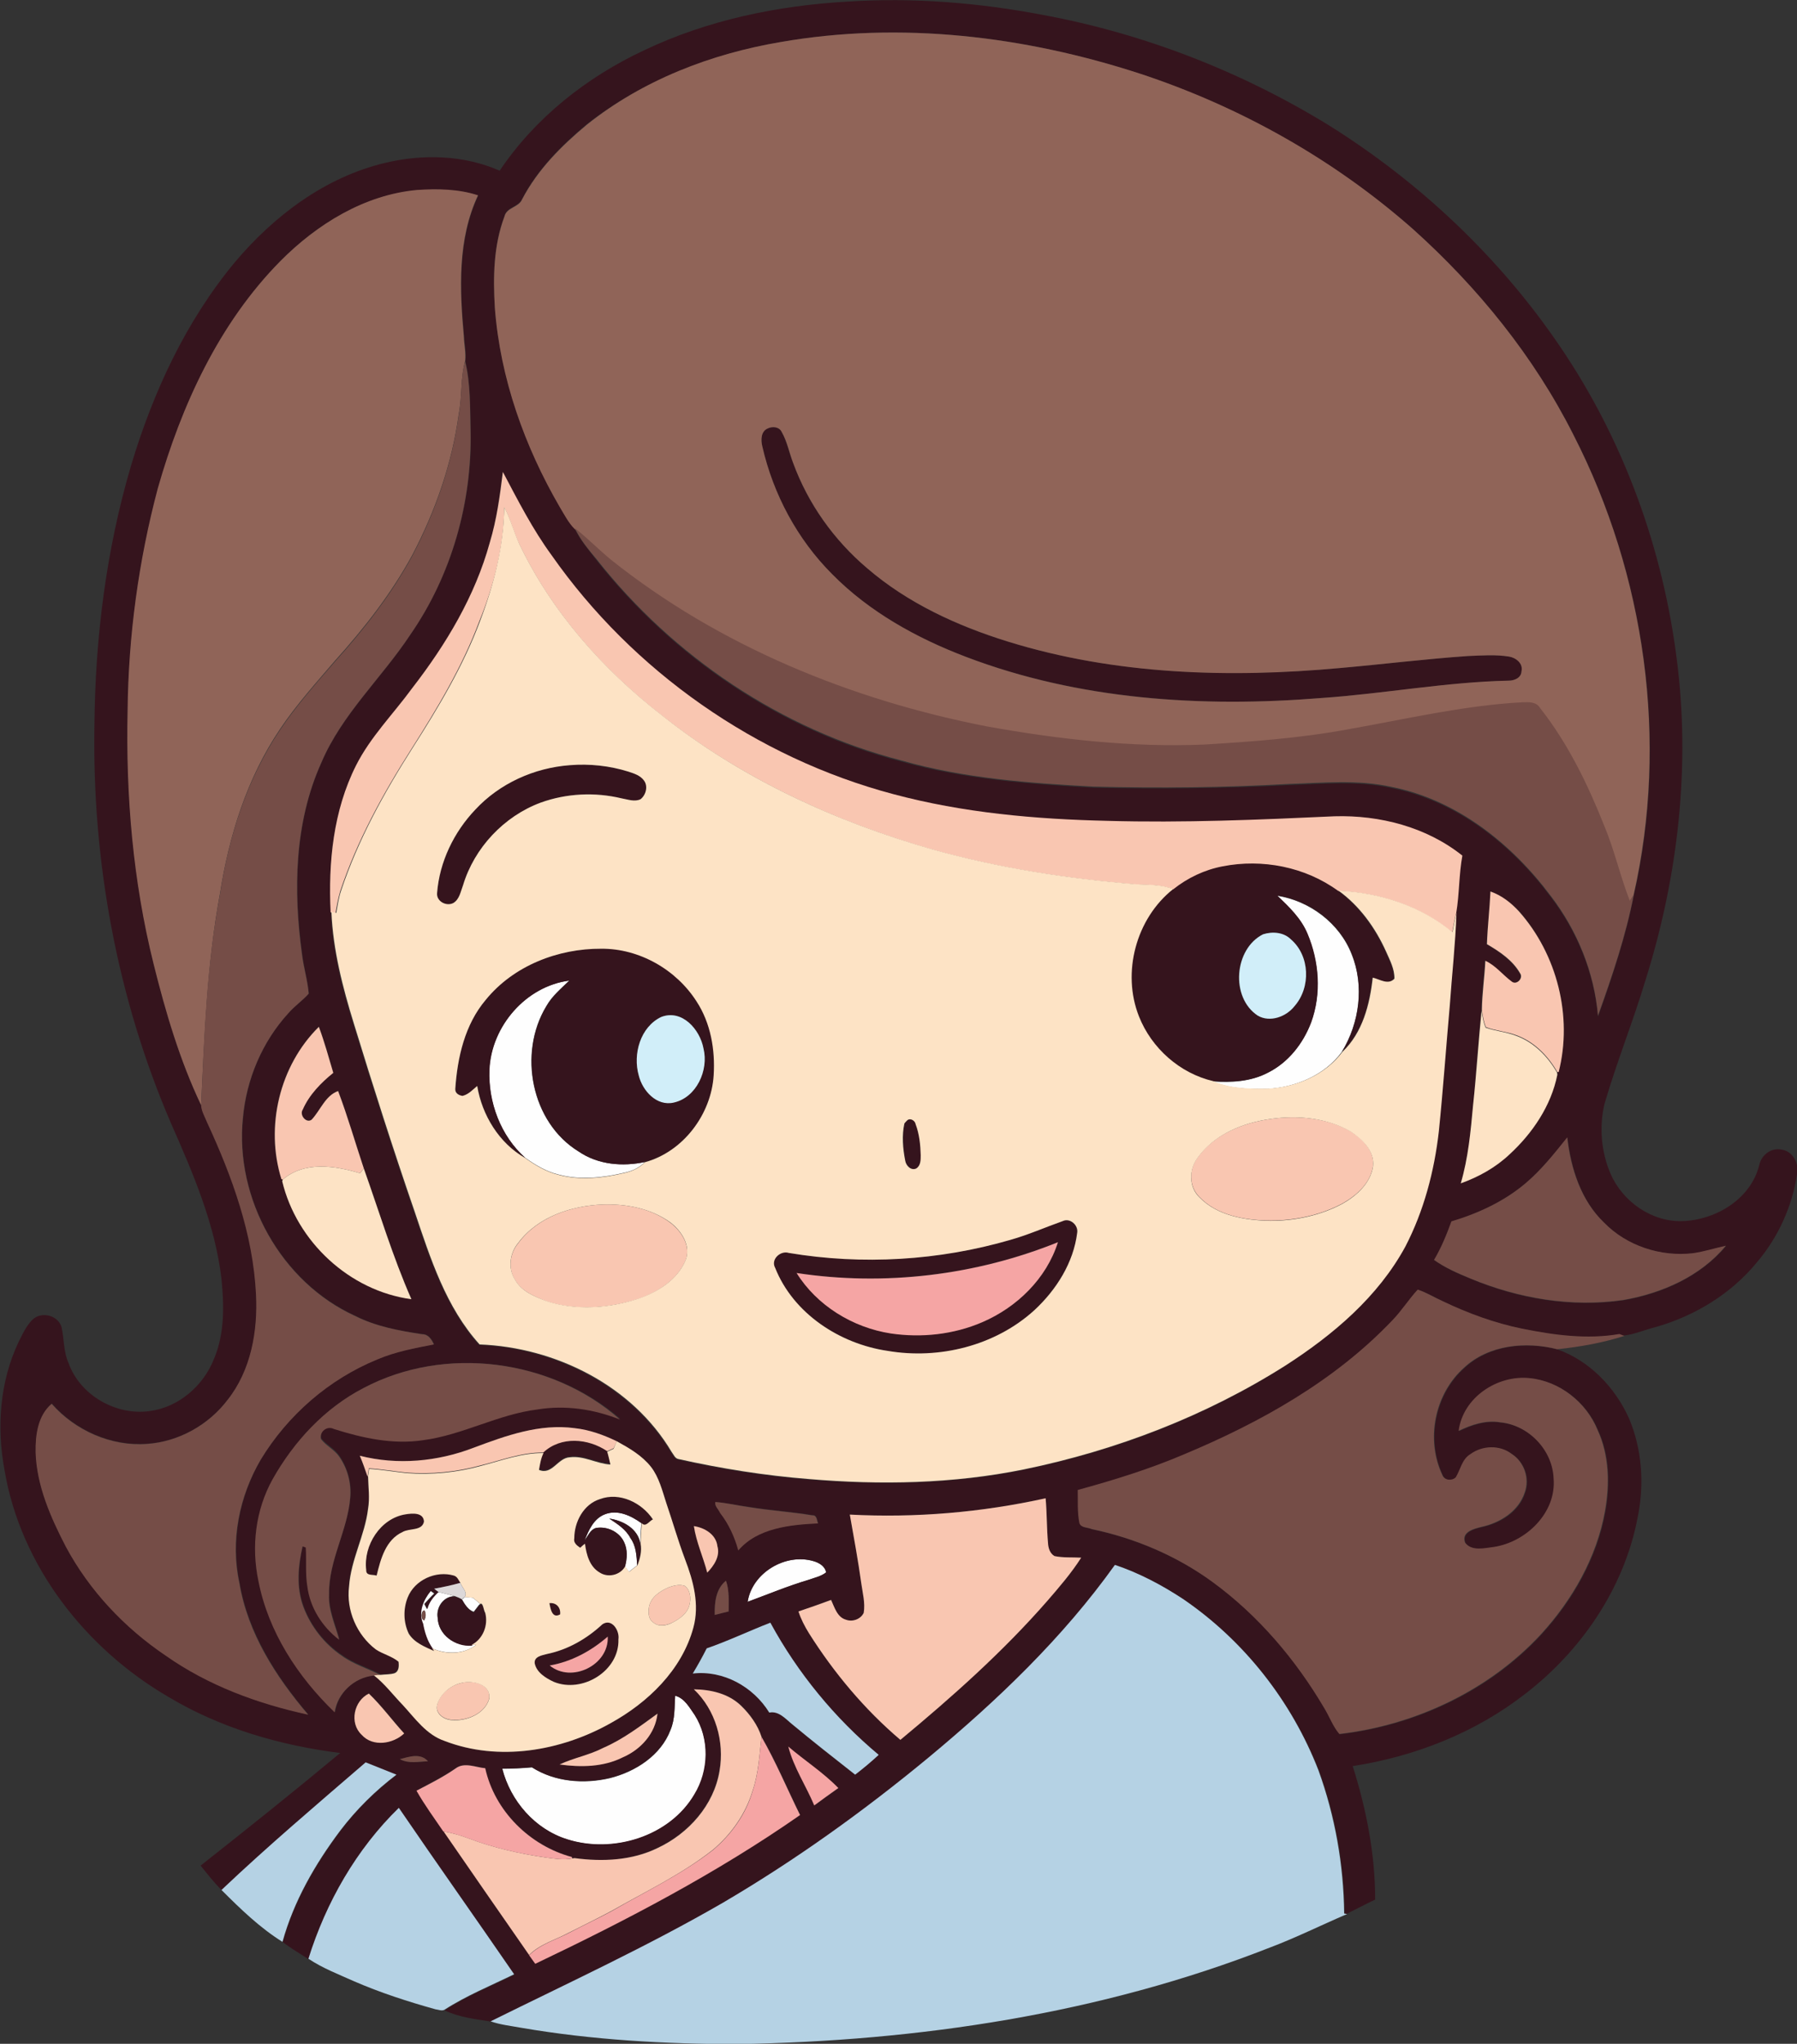<?xml version="1.0" encoding="iso-8859-1"?>
<!-- Generator: Adobe Illustrator 19.2.0, SVG Export Plug-In . SVG Version: 6.00 Build 0)  -->
<svg version="1.1" id="Layer_1" xmlns="http://www.w3.org/2000/svg" xmlns:xlink="http://www.w3.org/1999/xlink" x="0px" y="0px"
	 viewBox="0 0 671.8 763.9" enable-background="new 0 0 671.8 763.9" xml:space="preserve">
<rect x="0" y="0" width="671.8" height="763.9" fill="#333333" stroke="none"/>
<path fill="#FEFEFE" d="M477.4,334.8c12.2,1.9,23.4,10.3,27.9,21.9c4.8,11.8,2.9,25.7-3.7,36.5c-6.4,8.7-17.2,13.2-27.8,13.8
	c-6.9,0.1-14,0-20.5-2.8c7,0.5,14.3,0.1,20.6-3.2c7.6-3.8,13.2-10.9,16.2-18.8c3.9-10.7,3-22.8-1.4-33.2
	C486.4,343.3,481.8,339,477.4,334.8z"/>
<path fill="#FEFEFE" d="M182.9,399.8c0.7-16.2,13.6-31.2,29.9-33.3c-3.1,3-6.5,5.8-8.6,9.6c-10.6,17.5-5.7,43.4,12.1,54.3
	c7.2,4.9,16.5,5.7,24.8,3.9c-2,2.1-4.7,3.4-7.6,4c-8.1,1.9-16.6,2.9-24.7,0.7c-4.6-1.1-8.7-3.6-12.5-6.3
	C187.2,424.6,182.4,412,182.9,399.8z"/>
<path fill="#FEFEFE" d="M226.1,566c4.8-1.9,9.8,0.5,13.7,3.3c-0.3,2.5-0.4,5.1-0.4,7.7c-0.9-5.6-6.4-8.7-11.6-9.4c3,2,6.2,4,7.9,7.3
	c2.1,3,2.3,6.7,2.5,10.2c-1.1,0.8-2.1,1.6-3.1,2.4c-0.4-0.5-1.1-1.5-1.5-2c0.8-3,1-6.3-0.4-9.2c-1.8-3.8-6.3-5.9-10.4-5.2
	c-2.2,0.6-3,3-4.3,4.6C220.1,571.9,222,567.6,226.1,566z"/>
<path fill="#FEFEFE" d="M279.5,598.7c1.7-10.9,14.2-18.3,24.6-15.2c2.1,0.6,4.3,1.9,4.7,4.2c-1.9,1.5-4.4,2-6.6,2.8
	C294.5,592.8,287.1,595.9,279.5,598.7z"/>
<g>
	<path fill="#FEFEFE" d="M160.9,594.6c0.5,0.3,0.9,0.6,1.4,1c-1.3,1.2-2.5,2.6-3.7,3.9c0.3,0.6,0.7,1.3,1,1.9
		c0.6-2.6,2.3-4.6,4.2-6.4c2.1,0.5,4.2,1,6.2,1.6c-4.2-0.1-7.1,4.2-6.4,8.1c0.2,6.3,6.6,10.9,12.7,10.1l1.7,0
		c-4.6,3.6-11.3,3.6-16.4,1.3c-2-2.7-3-6-3.6-9.3C156.1,602.6,158.1,598,160.9,594.6z M158.6,605.6c0.7-1.2,0.7-2.5,0.1-3.7
		C157.3,601.9,157.2,605.4,158.6,605.6z"/>
</g>
<path fill="#FEFEFE" d="M172.7,597.8c0.3-0.2,0.8-0.6,1-0.9c1.1,0,2.2,0.2,3.2,0.3c0.8,0.8,1.8,1.5,2.6,2.3l-0.4,0.3
	c-0.7,0.9-1.4,1.8-2,2.6C175,601.7,173.8,599.7,172.7,597.8z"/>
<path fill="#FEFEFE" d="M252.4,633.8c3.6,0.9,5.4,4.5,7.4,7.3c5.6,8.8,5.4,20.7-0.1,29.6c-9.3,15.9-30.6,22.3-47.7,16.8
	c-12-3.8-21.1-14.3-24.2-26.4c3.7,0,7.4-0.2,11.1-0.5c8.6,5.5,19.5,6.3,29.2,4c9.5-2.4,19-8.5,22.6-18
	C252.4,642.5,252.1,638.1,252.4,633.8z"/>
<g>
	<g>
		<path fill="#35141D" d="M240.8,18.8c23.7-11.3,49.8-16.7,76-18.2c24.5-1.6,49.1,0.4,73.2,5c37.8,7,74.2,21.2,106.9,41.3
			c34,21.3,63.8,49.4,86.3,82.6c23.7,34.8,38.5,75.5,43.7,117.3c5.1,39.9,0.4,80.8-11.6,119.1c-4.7,15.7-10.9,31-15.5,46.8
			c-2,8.6-1.2,17.9,2.3,26c4.5,10.4,15.4,18.1,26.9,17.7c12.5-0.4,25.6-8.3,28.7-21c0.8-3.7,4.5-6.6,8.4-5.7
			c4.2,0.6,6.6,5.3,5.7,9.2c-1.8,12-7,23.5-14.9,32.8c-9.6,11.8-23.2,20.1-37.9,24.3c-4.1,1-8,2.8-12.2,3.2c-0.3-0.1-1-0.4-1.3-0.5
			c-12.1,2.1-24.5,0.4-36.4-2c-10.2-2.1-20.1-5.7-29.5-10.2c-3.2-1.5-6.1-3.4-9.5-4.4c-3.4,3.6-6,7.9-9.5,11.5
			c-21.5,22.6-49.3,38.1-77.8,50.1c-12.8,5.5-26.2,9.6-39.7,13.3c0.1,4.1-0.2,8.2,0.6,12.3c0.5,1.9,3.1,1.6,4.6,2.3
			c16.2,3.4,31.8,10,45.2,19.8c17.1,12.5,31.1,29,41.8,47.2c1.9,3.2,3.1,6.8,5.6,9.6c28.3-3.3,55.8-16.1,75.3-37.2
			c11.8-12.9,20.9-28.7,24-46.1c1.8-10.1,1.6-21-2.8-30.4c-4.2-10.3-14.2-18.2-25.3-19.3c-12.1-1.3-25,7.2-26.6,19.7
			c4.8-2.3,10.1-4.1,15.5-3.2c10.6,1,19.6,10.4,20,21c1.1,12.8-10.3,23.8-22.4,25.6c-3.5,0.4-8.3,1.7-10.7-1.6
			c-1.5-4,3.2-5.2,6.1-5.9c7-1.5,14-5.8,16.2-12.9c1.9-5.2-0.2-11.4-4.9-14.4c-4.5-3.4-11-3.2-15.4,0.1c-3.1,1.9-3.7,5.8-5.5,8.7
			c-1.5,1.4-4.2,1.1-5-0.9c-6.3-13.3-2.9-30.3,8.1-40.1c9.2-8.6,23.1-10,34.9-6.9c11.9,4.3,21.3,14.1,26.5,25.5
			c5.1,11.9,5.9,25.3,3.2,37.9c-5.1,26-21,49.2-41.9,65.3c-18.6,14.5-41.2,23.4-64.5,27c5.1,16.1,8.4,32.9,8.4,49.9
			c-3.6,1.7-7.2,3.6-10.8,5.4l-0.6-0.1c-0.2-18.2-3.4-36.4-9.6-53.5c-10.1-25.8-27.9-48.5-50.7-64.1c-7.9-5.2-16.4-9.6-25.4-12.7
			c-19.5,27.4-44,50.7-69.8,72.1c-24.2,20-49.7,38.3-76.7,54.2c-28.1,16.3-57.7,29.9-86.8,44.3c-5.9-0.9-12.1-1.6-17.5-4.2
			c8.2-5.3,17.3-9,26.1-13.3c-14.3-20.8-28.9-41.3-43.1-62.2c-15.9,15.5-27.2,35.3-33.8,56.4c-3.3-2.1-6.6-4.1-9.7-6.4
			c4.2-15.2,12.2-29,21.6-41.6c6-7.9,13.1-14.9,21-20.9c-3.8-1.5-7.7-3.1-11.5-4.6c-18.1,15.7-36.4,31.2-53.9,47.7
			c-2.9-2.9-5.4-6.1-7.9-9.2c17.5-13.8,35-27.8,52.2-42.1c-22.5-2.8-44.8-9.3-64.3-21c-30.9-18-55.2-49-61.2-84.7
			c-3-16-1.8-33,5.2-47.8c1.5-3,2.9-6.2,5.4-8.6c3.3-3,9.4-1.5,10.7,2.9c1,4.4,0.7,9.1,2.6,13.4c4.3,12.1,17.8,19.8,30.4,18
			c10.8-1.4,20.1-9.5,24-19.5c4-9.4,3.8-19.9,2.8-29.9c-2.4-20.4-10.6-39.4-18.8-58c-20.2-46.8-29.6-98.1-28.7-149
			c0.3-32.7,4.4-65.5,13.7-97c8.2-27.4,20.5-54,38.9-76.1c14.6-17.3,33.7-31.7,56-37c14.1-3.4,29.5-3,42.9,2.9
			C200.1,44,219.4,28.8,240.8,18.8z M291.9,15.7c-26.1,4.5-51.6,14.3-72.5,30.7c-9.5,7.9-18.4,16.8-24.2,27.9
			c-1.3,3.1-5.8,3-6.6,6.4c-4.1,10.9-4.3,22.7-3.6,34.2c2,26.3,11.1,51.8,24.3,74.5c1.7,2.8,3.2,5.8,5.5,8.1c2.1,4.4,5.3,8.1,8.3,12
			c28.6,36.3,69,63.5,113.8,75.1c23.4,6.6,47.7,8.4,71.9,9.8c24.4,0.5,48.8,0.3,73.1-1c12.8-0.4,25.7-1.7,38.3,1.1
			c24.3,4.8,44.9,21.1,59.5,40.7c9.9,12.9,16.3,28.5,17.7,44.8c5.3-14.8,10.4-29.9,13.4-45.3c13.1-57.6,4.4-119.5-22.5-172.1
			c-14.8-29.3-35.7-55.1-60-76.9c-29.6-26.1-64.7-45.7-102.1-58.1C383,13.4,336.7,7.9,291.9,15.7z M104.8,97.6
			c-23,23.3-36.9,53.9-45.7,85.1c-7.3,27.1-11,55-11.3,83.1c-0.7,31.8,2.1,63.7,9.7,94.6c4.5,18,9.8,36.1,17.8,52.9
			c0.2,2.2,1.4,4.1,2.2,6.1c9.4,20.3,17.3,41.8,18.3,64.3c0.7,13.8-1.9,28.4-10.6,39.4c-7.2,9.4-18.4,15.8-30.2,16.5
			c-13.4,1-26.8-5-35.6-15c-5.2,4.4-6,11.7-6,18.1C13.7,555.3,19,567,24.7,578c8.7,16.4,21.9,30.3,37.3,40.7
			c15.9,11.1,34.4,18,53.3,22.1c-12-14.1-22.5-30.5-25.7-49.1c-3.4-15.7-0.1-32.5,8-46.3c10.1-16.6,25.5-30.1,43.6-37.4
			c6.7-2.9,13.9-4.2,21.1-5.6c-0.9-1.9-2.1-3.8-4.4-3.8c-8.6-1.2-17.2-2.8-25-6.8c-27.7-12.6-45.2-43.9-42-74.1
			c1.3-14.4,7.2-28.4,17-39.1c2.3-2.6,5.3-4.6,7.6-7.3c-0.5-4.9-1.9-9.7-2.5-14.6c-3.3-24-2.9-49.3,7.2-71.7
			c7.7-18.1,22.6-31.6,33.3-47.9c15.4-22.3,23.1-49.5,22.5-76.4c-0.3-8.6,0-17.3-2-25.7c0.4-3.1-0.3-6.2-0.5-9.2
			c-1.6-17.6-2.4-36.3,5.3-52.7c-7.3-2.4-15.2-2.5-22.8-2C136.2,72.9,118.4,83.8,104.8,97.6z M183.1,202.8
			c-5.5,20-16.3,38.1-28.9,54.4c-7,9.6-15.6,18.2-21,28.9c-8.6,16.9-10.5,36.2-9.5,54.9c0.6,14.3,4.2,28.2,8.4,41.8
			c7.2,23.5,14.7,46.9,22.7,70.2c5.9,17.5,11.8,35.8,24.3,49.7c28.3,1.1,57,15.4,71.8,40.2c0.7,0.9,1.2,2.3,2.4,2.6
			c16.1,3.6,32.4,6.2,48.8,7.5c26.8,2.2,54.1,1.8,80.5-3.6c34.6-7.1,68.1-19.9,97.9-38.9c17.7-11.5,34.5-25.6,44.7-44.4
			c6.9-13.4,10.8-28.1,12.5-43c1.6-15.7,2.7-31.4,4.1-47.1c0.9-11.5,2.2-23,2.5-34.6c1.2-7.1,1-14.4,2.3-21.5
			c-13.4-10.7-30.9-15.2-47.8-14.7c-28.3,1.4-56.6,2.5-84.9,1.7c-26.9-0.6-54-3-80.1-10c-51.3-13.6-97.3-45.9-127.7-89.3
			c-7.1-9.7-12.5-20.5-18.2-31.1C186.8,185.3,185.7,194.2,183.1,202.8z M557.2,333.2c-0.3,6.6-1.1,13.1-1.5,19.7
			c4.7,2.8,9.6,6.1,12.4,10.9c1.3,1.9-1.2,4.5-3.1,3.1c-3.4-2.5-6-6-9.9-7.8c-0.3,6.1-1.2,12.2-1.3,18.3c-1.2,11.8-1.9,23.5-3,35.3
			c-1,9.8-1.8,19.7-4.6,29.2c6.7-2.4,13-5.9,18.2-10.8c8.6-7.9,15.6-18.2,17.9-29.8l-0.1-0.8l0.5,0c5.3-20.8-0.6-43.9-14.8-60
			C564.9,337.5,561.4,334.7,557.2,333.2z M105.2,440.7l0.5,0.1l-0.2,0.6c5.4,22.5,25.2,40.9,48.3,44.1c-7-15.9-12-32.5-17.8-48.9
			c-3.2-9.6-6-19.4-9.6-28.9c-4.8,1.7-6.6,7.3-9.9,10.7c-2,1.6-4.7-1.8-3.3-3.8c2.4-5.5,6.8-9.9,11.4-13.7
			c-1.7-5.8-3.3-11.6-5.4-17.2C104.4,398.3,99,421.1,105.2,440.7z M570.4,442.2c-8,6.8-17.7,11.3-27.7,14.4
			c-1.9,4.9-3.9,9.8-6.5,14.4c4.2,3,9,5.1,13.7,7c17.9,7.5,37.7,10.8,57,8c14.5-2.5,28.9-8.9,38.4-20.3c-4.1,0.9-8.1,2.2-12.3,2.8
			c-12,1.3-24.7-2.7-33.2-11.4c-8.7-8.3-12.4-20.3-13.8-31.9C581.1,431.1,576.3,437.2,570.4,442.2z M135.9,518.8
			c-14.4,7.5-25.9,19.9-33.8,34c-6.3,11.5-8,25.2-5.3,38c3.7,19,14.7,35.8,28.5,49.1c1-7.2,7.3-13,14.5-13.7
			c4.1,3.2,7.2,7.4,10.8,11.1c4.7,5,8.8,11.1,15.6,13.4c20.2,7.8,43.5,3.8,62-6.6c14-7.7,26.7-19.9,31-35.7
			c2.4-8.7-0.1-17.5-3.1-25.6c-2.6-6.9-4.7-14-7-21c-1.5-4.6-2.7-9.5-5.7-13.5c-3.3-4.3-8.1-7-12.8-9.6c-4.9-2.4-10.2-4.3-15.7-4.9
			c-13.1-1.8-25.8,2.8-37.8,7.3c-13.5,5.2-28.5,6.6-42.6,3c1,2.6,2,5.2,2.9,7.8l0.1-0.4c0.1,4.1,0.8,8.2,0,12.3
			c-1.2,10-6.5,19-7.1,29c-1.1,8.9,2.9,18.1,10,23.5c2.7,1.8,6,2.5,8.5,4.6c0.2,1.5,0.2,3.5-1.5,4.3c-1.7,0.5-3.4,0.4-5.1,0.6
			c-4.7-2.5-10-4-14.4-7.2c-6.6-4.4-11.7-10.9-14.4-18.3c-2.7-7.3-1.9-15.2-0.3-22.6c0.3,0.1,0.9,0.3,1.2,0.4
			c0.3,4.9-0.2,9.8,0.6,14.6c1,7.9,5.6,15.2,11.9,19.9c-1.5-5.6-4.1-11.1-3.8-17c-0.2-12.5,6.9-23.6,7.9-36
			c0.5-5.5-1.1-11.1-4.2-15.6c-1.8-2.6-4.8-4-6.7-6.4c-0.7-2.8,2.3-5.1,4.8-3.8c10.7,3.4,22,5.9,33.3,4.2
			c14.8-1.9,28.1-9.7,42.9-11.5c10.4-1.6,21.1-0.1,30.8,3.8C206.1,507.9,166.2,502.7,135.9,518.8z M317.7,566.1
			c1.5,8.6,3.1,17.2,4.3,25.8c0.5,3.6,1.5,7.3,0.9,10.9c-1.1,2.4-4.2,3.5-6.6,2.6c-3.4-0.9-4.3-4.6-5.6-7.4c-4,1.5-8.1,2.9-12.2,4.3
			c1,2.9,2.3,5.6,3.9,8.1c9.4,14.9,20.8,28.5,34.2,39.9c19.4-16.1,38.3-32.9,54.9-51.9c4.5-5.2,9-10.4,12.7-16.2
			c-3.3-0.2-6.7,0.1-10-0.6c-1.7-1-2.3-3-2.4-4.8c-0.5-5.6-0.4-11.3-0.9-16.8C366.9,565.3,342.2,567.3,317.7,566.1z M267.4,561.4
			c-0.3,1.5,1.2,2.7,1.9,4c3.2,4.2,5.5,9,6.8,14c7.2-8.5,19.4-9.6,29.8-10.1c-0.5-1.2-0.4-3.1-2.1-3c-7.9-1.3-15.9-1.8-23.8-3.1
			C275.7,562.7,271.6,561.7,267.4,561.4z M259.4,570.4c0.9,6,3.5,11.5,5,17.4c2.5-2.6,4.9-6.1,3.8-9.9
			C267.7,573.5,263.4,571,259.4,570.4z M279.5,598.7c7.6-2.8,15-5.9,22.8-8.2c2.2-0.8,4.7-1.3,6.6-2.8c-0.4-2.3-2.6-3.6-4.7-4.2
			C293.7,580.4,281.2,587.8,279.5,598.7z M271.4,590.8c-3.9,3.1-4.3,8.2-4.2,12.8c1.7-0.4,3.5-0.9,5.2-1.3
			C272.4,598.4,272.7,594.5,271.4,590.8z M264.2,616.1c-1.7,3.2-3.4,6.4-5.3,9.4c11.5-1.3,22.7,4.9,28.6,14.6
			c3.6-0.7,6.1,2.4,8.6,4.4c7.7,6.4,15.6,12.6,23.5,18.8c3-2.3,6-4.8,8.8-7.4c-16.4-13.8-30.2-30.6-40.5-49.4
			C280,609.6,272.3,613.3,264.2,616.1z M259.4,631.4c8.1,7.7,11.5,19.5,9.5,30.4c-2.1,12.8-11.6,23.4-23.1,28.8
			c-9.6,4.8-20.7,5.3-31.1,3.8l-0.8,0.1l-0.1-0.5c-15.7-4.2-28.9-17.2-32.4-33.2c-3.6-0.3-7.8-2.4-11.1,0.1
			c-4.6,3.1-9.6,5.6-14.5,8.3c3,5.3,6.6,10.2,10,15.2c10.6,15.5,21.3,30.9,32,46.2c0.8,1.1,1.6,2.1,2.3,3.2
			c34.2-16.3,67.9-33.9,99-55.6c-4.8-9.7-8.9-19.8-14.4-29.2c-1.5-4.4-4.3-8.4-7.6-11.6C272.4,633,265.8,631.5,259.4,631.4z
			 M135.2,648.4c4.1,4.7,11.8,3.3,15.9-0.6c-4.4-4.9-8.4-10.3-13.2-14.9C132.3,635.8,130.5,644,135.2,648.4z M252.4,633.8
			c-0.3,4.3,0,8.7-1.8,12.7c-3.6,9.6-13,15.6-22.6,18c-9.7,2.3-20.6,1.5-29.2-4c-3.7,0.4-7.4,0.5-11.1,0.5
			c3.1,12.1,12.2,22.6,24.2,26.4c17.1,5.5,38.4-0.9,47.7-16.8c5.4-8.9,5.7-20.7,0.1-29.6C257.8,638.3,255.9,634.7,252.4,633.8z
			 M225.5,653.3c-5.2,2.7-11,3.8-16.3,6.1c7.9,1.2,16.4,1,23.7-2.7c6.6-2.9,12.1-8.9,12.9-16.3C239.3,645.2,232.9,650.1,225.5,653.3
			z M294.7,652.8c2,7.8,6.7,14.6,9.8,22c2.9-2.2,6-4.3,9-6.5C307.7,662.5,300.8,658.1,294.7,652.8z M149.5,657.5
			c3.2,1.8,7,1,10.5,0.8C157.2,655.1,153,656.6,149.5,657.5z"/>
	</g>
	<path fill="#35141D" d="M287.1,160.1c1.7-0.8,4.2-0.5,5.1,1.3c2,3.6,2.8,7.8,4.3,11.6c5.5,15.3,15.3,28.9,27.7,39.4
		c15.2,13.1,33.6,21.6,52.6,27.4c40,12.4,82.6,13.6,124,9.9c16-1.4,32-3.4,48-4.5c5.1-0.2,10.2-0.6,15.3,0.2
		c2.6,0.3,5.4,2.6,4.7,5.5c-0.1,2.5-2.7,3.5-4.8,3.5c-23.5,0.6-46.7,4.9-70.1,6.5c-44.6,3.6-90.6,0.6-132.8-15.4
		c-18.4-7-36.1-16.8-50-30.9c-13-13-22-29.8-26.1-47.7C284.4,164.5,284.4,161.1,287.1,160.1z"/>
	<path fill="#35141D" d="M213,286c7.4-0.6,14.8,0.3,21.9,2.4c2.2,0.7,4.6,1.5,5.9,3.4c1.6,2.1,0.7,5.3-1.3,6.9
		c-2.3,1.2-4.8,0.1-7.1-0.3c-10-2.4-20.7-1.9-30.3,1.6c-13.7,5.1-24.8,16.8-29,30.9c-0.9,2.3-1.3,5.2-3.6,6.6
		c-2.6,1.4-6.4-0.6-6.1-3.7c0.9-11.6,6.3-22.7,14.3-31.2C186.8,292.8,199.7,287,213,286z"/>
	<g>
		<path fill="#35141D" d="M457,323.7c14.8-2.9,31,0.3,43.2,9.2c7.9,5.8,13.8,14,17.8,22.8c1.4,3.2,3.2,6.5,3.1,10.1
			c-2.3,2.5-5.5,0.3-8.1-0.4c-1,10-3.7,20.5-11.3,27.7c6.6-10.8,8.4-24.6,3.7-36.5c-4.5-11.6-15.7-20-27.9-21.9
			c4.4,4.2,8.9,8.5,11.3,14.2c4.4,10.4,5.3,22.5,1.4,33.2c-3,7.9-8.5,15-16.2,18.8c-6.3,3.3-13.6,3.7-20.6,3.2
			c-12.5-2.9-23.1-12.3-27.8-24.2c-6.5-16.5-1.1-36.7,12.8-47.6C443.9,328,450.2,325,457,323.7z M472.2,349.2
			c-10.9,5.4-12.4,23.6-2,30.4c4.6,2.7,10.8,0.4,13.8-3.6c6.1-7,5.7-18.8-1.4-24.9C479.9,348.4,475.7,348.1,472.2,349.2z"/>
	</g>
	<g>
		<path fill="#35141D" d="M181.6,373.7c10.4-12.8,27.1-19.2,43.3-19.2c14.2-0.2,28,7.7,35.6,19.7c5.3,8.1,7,18,6.4,27.6
			c-0.9,14.7-11.4,28.6-25.7,32.5c-8.4,1.8-17.6,1.1-24.8-3.9c-17.8-10.9-22.7-36.8-12.1-54.3c2.2-3.8,5.6-6.6,8.6-9.6
			c-16.3,2.1-29.2,17.1-29.9,33.3c-0.5,12.2,4.2,24.8,13.4,33c-9.7-5.5-16.2-16-17.9-26.9c-1.7,1.4-3.3,3.1-5.5,3.7
			c-1.4-0.1-2.8-1-2.7-2.6C171,395.2,173.8,382.9,181.6,373.7z M247.2,380.1c-7.7,3.8-10.6,13.9-8.4,21.8
			c1.4,5.7,6.7,11.6,13.1,10.1c8.5-1.9,13.1-12.2,11.1-20.2C261.7,384.8,255,377.1,247.2,380.1z"/>
	</g>
	<path fill="#35141D" d="M339.1,418.8c1.1-1.1,3.1-0.1,3.3,1.4c1.3,3.7,1.8,7.7,1.9,11.6c0,1.7,0,3.8-1.6,4.9c-2,1-3.9-1-4.2-2.9
		c-0.8-4.5-1.3-9.3-0.3-13.9C338.3,419.7,338.8,419.1,339.1,418.8z"/>
	<g>
		<path fill="#35141D" d="M397.3,456.4c2.6-1.3,5.9,1.6,5.4,4.4c-1.4,11.2-7.9,21.3-16,28.9c-14.6,13.3-35.6,18.6-54.9,15.2
			c-17.8-2.7-35.2-13.9-42-31c-1.8-3.2,1.9-6.6,5.1-5.6c27.5,4.6,56.1,2.9,82.9-4.9C384.5,461.5,390.8,458.7,397.3,456.4z
			 M297.8,475.8c7.7,12.2,21,20.4,35.3,22.5c11.5,1.7,23.5,0.5,34.2-4.2c13-5.5,24-16.3,28.3-29.9
			C364.7,476.7,330.6,480.7,297.8,475.8z"/>
	</g>
	<path fill="#35141D" d="M203.1,542.8c6.5-6.1,16.8-5.3,23.9-0.5c0.5,1.6,0.8,3.2,1.2,4.8c-5.2-0.3-10-3.4-15.2-2.7
		c-4.5,0.2-6.6,6.8-11.5,4.7C201.8,547,202.1,544.8,203.1,542.8z"/>
	<path fill="#35141D" d="M224.3,560.3c7.4-2.7,15.6,1.3,19.7,7.6c-1.3,0.5-2.7,3.1-4.2,1.4c-3.9-2.8-8.9-5.2-13.7-3.3
		c-4.2,1.6-6,5.9-7.5,9.7c1.3-1.6,2.1-4,4.3-4.6c4.1-0.7,8.6,1.4,10.4,5.2c1.4,2.8,1.2,6.2,0.4,9.2c-1.9,3.3-6.5,4.3-9.6,2.2
		c-3.8-2.2-5-6.7-5.4-10.7c-0.4,0.4-1.3,1.2-1.8,1.5c-1.3-0.9-2.6-1.9-2.2-3.6C214.6,568.7,218.1,562.2,224.3,560.3z"/>
	<path fill="#35141D" d="M136.9,586.8c-1.1-9.3,5.3-19.4,14.8-20.8c2.5-0.5,6.7-0.9,6.9,2.7c-0.8,3.6-5.5,2.4-8,3.9
		c-6.4,2.8-8.3,10.1-9.7,16.3C139.3,588.4,136.8,589.1,136.9,586.8z"/>
	<path fill="#35141D" d="M227.8,567.6c5.2,0.8,10.7,3.8,11.6,9.4c0.5,2.8-0.1,5.6-1.2,8.1c-0.2-3.5-0.3-7.3-2.5-10.2
		C234,571.6,230.8,569.6,227.8,567.6z"/>
	<path fill="#35141D" d="M152.4,597.1c2.6-6.6,10.7-10.2,17.4-8.2c1.3,0.4,1.7,1.7,2.4,2.7c-3.2,0.9-6.5,1.6-9.8,2.2
		c0.5,0.4,1,0.8,1.6,1.2c-1.9,1.8-3.6,3.8-4.2,6.4c-0.4-0.6-0.7-1.3-1-1.9c1.2-1.3,2.4-2.7,3.7-3.9c-0.5-0.3-0.9-0.7-1.4-1
		c-2.8,3.4-4.8,8-2.9,12.3c0.6,3.3,1.6,6.5,3.6,9.3l0.7,1c-3.5-1.6-7.4-3.1-9.5-6.5C150.8,606.5,150.7,601.4,152.4,597.1z"/>
	<path fill="#35141D" d="M163.7,604.8c-0.7-3.9,2.2-8.2,6.4-8.1c0.9,0.3,1.8,0.7,2.6,1.2c1.1,1.9,2.3,3.8,4.4,4.8
		c0.7-0.9,1.3-1.8,2-2.6l0.4-0.3c1.2-0.8,1.3,2.5,1.9,3.3c1.2,4.6-0.9,9.7-5.1,12C170.3,615.6,163.9,611.1,163.7,604.8z"/>
	<path fill="#35141D" d="M205.4,599.2c2.6-0.3,4.4,1.6,4,4.2C206.4,605.2,205.7,601.3,205.4,599.2z"/>
	<g>
		<path fill="#35141D" d="M225.2,607.1c3.6-2.4,6.4,2.5,6,5.6c0.4,11.9-13.6,20.3-24.2,15.9c-3-1.4-6.4-3.5-7.1-6.9
			c-0.3-2.6,2.8-3,4.6-3.5C212.4,616.6,219.4,612.5,225.2,607.1z M205.5,622.5c8.1,6.8,22.2-0.1,21.7-10.8
			C221,617.1,213.6,621.1,205.5,622.5z"/>
	</g>
</g>
<g>
	<g>
		<path fill="#906458" d="M291.9,15.7c44.8-7.8,91.2-2.2,134.2,11.8c37.4,12.3,72.5,32,102.1,58.1c24.3,21.8,45.3,47.7,60,76.9
			c26.9,52.5,35.6,114.4,22.5,172.1c-0.5,0.8-1,1.6-1.5,2.4c-3.6-9.2-5.7-18.8-9.5-27.9c-6.1-15.6-13.6-30.9-24-44.1
			c-1.5-2.4-4.5-2.3-6.9-2.2c-22,1.1-43.4,6.3-65,10.1c-17.8,3.3-35.9,4.6-53.9,5.7c-27.2,1.1-54.4-2-81.1-6.8
			c-50.6-9.9-99.9-29.9-140.5-62.3c-4.6-3.9-8.7-8.2-13.5-11.8c-2.3-2.3-3.8-5.3-5.5-8.1c-13.2-22.7-22.3-48.2-24.3-74.5
			c-0.7-11.5-0.5-23.3,3.6-34.2c0.8-3.4,5.3-3.3,6.6-6.4c5.8-11.1,14.7-20,24.2-27.9C240.3,29.9,265.8,20.1,291.9,15.7z
			 M287.1,160.1c-2.7,1.1-2.7,4.4-2.1,6.8c4.1,17.9,13.1,34.7,26.1,47.7c13.9,14.1,31.6,23.9,50,30.9c42.2,16.1,88.1,19,132.8,15.4
			c23.4-1.6,46.6-6,70.1-6.5c2.1,0,4.7-1,4.8-3.5c0.7-2.9-2.1-5.1-4.7-5.5c-5-0.8-10.2-0.4-15.3-0.2c-16,1.1-32,3.1-48,4.5
			c-41.4,3.8-84,2.5-124-9.9c-19-5.9-37.5-14.4-52.6-27.4c-12.4-10.5-22.1-24.1-27.7-39.4c-1.5-3.9-2.2-8-4.3-11.6
			C291.3,159.5,288.8,159.3,287.1,160.1z"/>
	</g>
	<path fill="#906458" d="M104.8,97.6c13.7-13.8,31.4-24.8,51.1-26.6c7.6-0.5,15.5-0.4,22.8,2c-7.7,16.4-6.9,35.1-5.3,52.7
		c0.1,3.1,0.8,6.1,0.5,9.2c-1.8,6.4-1.1,13.2-2.4,19.8c-2.5,18.6-8.8,36.5-17.5,53c-7.8,14.3-17.9,27.2-28.8,39.3
		c-7.1,8.3-14.4,16.4-20.5,25.5c-12.4,18.4-19.1,39.9-22.5,61.7c-4.8,26-5.8,52.6-7,78.9c-8-16.8-13.3-34.8-17.8-52.9
		c-7.7-30.9-10.4-62.8-9.7-94.6c0.3-28,4.1-56,11.3-83.1C67.8,151.6,81.8,120.9,104.8,97.6z"/>
</g>
<g>
	<path fill="#754D47" d="M173.9,135.1c2,8.4,1.8,17.1,2,25.7c0.6,27-7.1,54.2-22.5,76.4c-10.7,16.2-25.6,29.7-33.3,47.9
		c-10.1,22.4-10.5,47.8-7.2,71.7c0.6,4.9,2.1,9.7,2.5,14.6c-2.3,2.6-5.3,4.6-7.6,7.3c-9.8,10.7-15.7,24.7-17,39.1
		c-3.1,30.2,14.3,61.5,42,74.1c7.8,3.9,16.4,5.5,25,6.8c2.3,0,3.5,1.9,4.4,3.8c-7.1,1.4-14.3,2.7-21.1,5.6
		c-18.1,7.4-33.5,20.8-43.6,37.4c-8.1,13.8-11.5,30.5-8,46.3c3.1,18.6,13.6,34.9,25.7,49.1c-18.9-4.1-37.4-10.9-53.3-22.1
		c-15.4-10.4-28.5-24.3-37.3-40.7c-5.7-11-10.9-22.8-11.3-35.3c-0.1-6.4,0.8-13.7,6-18.1c8.8,10,22.3,16,35.6,15
		c11.9-0.8,23.1-7.1,30.2-16.5c8.7-11,11.3-25.6,10.6-39.4c-1.1-22.5-8.9-44-18.3-64.3c-0.8-2-2-4-2.2-6.1c1.1-26.4,2.1-52.9,7-78.9
		c3.3-21.8,10.1-43.3,22.5-61.7c6.1-9.1,13.4-17.3,20.5-25.5c10.9-12.1,21-25,28.8-39.3c8.7-16.5,15-34.5,17.5-53
		C172.8,148.3,172,141.5,173.9,135.1z"/>
	<path fill="#754D47" d="M214.9,197.4c4.7,3.7,8.9,8,13.5,11.8c40.5,32.3,89.8,52.4,140.5,62.3c26.7,4.8,53.9,7.9,81.1,6.8
		c18-1.1,36.1-2.4,53.9-5.7c21.6-3.8,43.1-8.9,65-10.1c2.5-0.1,5.5-0.3,6.9,2.2c10.4,13.2,17.8,28.5,24,44.1
		c3.8,9.1,5.9,18.7,9.5,27.9c0.5-0.8,1-1.6,1.5-2.4c-3,15.5-8.1,30.5-13.4,45.3c-1.4-16.3-7.8-31.9-17.7-44.8
		c-14.6-19.5-35.2-35.9-59.5-40.7c-12.6-2.8-25.6-1.5-38.3-1.1c-24.3,1.4-48.7,1.6-73.1,1c-24.1-1.3-48.5-3.1-71.9-9.8
		c-44.8-11.6-85.2-38.8-113.8-75.1C220.2,205.6,217,201.9,214.9,197.4z"/>
	<path fill="#754D47" d="M570.4,442.2c5.9-5,10.7-11.1,15.5-17.1c1.3,11.6,5.1,23.6,13.8,31.9c8.5,8.7,21.2,12.8,33.2,11.4
		c4.2-0.6,8.2-1.9,12.3-2.8c-9.5,11.5-24,17.8-38.4,20.3c-19.3,2.8-39.1-0.6-57-8c-4.8-2-9.5-4-13.7-7c2.7-4.5,4.7-9.4,6.5-14.4
		C552.7,453.5,562.4,449,570.4,442.2z"/>
	<path fill="#754D47" d="M520.5,493.5c3.5-3.6,6.1-7.8,9.5-11.5c3.3,1.1,6.3,3,9.5,4.4c9.4,4.5,19.3,8.1,29.5,10.2
		c12,2.4,24.3,4.1,36.4,2c0.3,0.1,1,0.4,1.3,0.5l0.6,0.2c-8.1,2.6-16.6,4.1-25.1,5c-11.8-3-25.7-1.7-34.9,6.9
		c-11,9.8-14.4,26.8-8.1,40.1c0.7,2,3.5,2.3,5,0.9c1.8-2.9,2.3-6.8,5.5-8.7c4.5-3.3,11-3.5,15.4-0.1c4.7,3,6.8,9.2,4.9,14.4
		c-2.3,7.1-9.3,11.4-16.2,12.9c-2.9,0.7-7.6,1.9-6.1,5.9c2.5,3.3,7.3,2,10.7,1.6c12.1-1.8,23.5-12.8,22.4-25.6
		c-0.4-10.7-9.4-20-20-21c-5.4-0.9-10.7,0.9-15.5,3.2c1.6-12.5,14.5-21,26.6-19.7c11.1,1.1,21.1,9,25.3,19.3
		c4.4,9.5,4.6,20.3,2.8,30.4c-3.1,17.3-12.2,33.2-24,46.1c-19.5,21-47,33.9-75.3,37.2c-2.4-2.8-3.7-6.5-5.6-9.6
		c-10.7-18.2-24.7-34.7-41.8-47.2c-13.4-9.8-29-16.4-45.2-19.8c-1.5-0.7-4.1-0.4-4.6-2.3c-0.8-4.1-0.5-8.2-0.6-12.3
		c13.5-3.7,26.8-7.8,39.7-13.3C471.3,531.6,499,516.1,520.5,493.5z"/>
	<path fill="#754D47" d="M135.9,518.8c30.4-16.1,70.3-10.9,95.9,11.8c-9.7-3.9-20.5-5.5-30.8-3.8c-14.8,1.8-28.1,9.6-42.9,11.5
		c-11.2,1.7-22.6-0.8-33.3-4.2c-2.5-1.3-5.5,1-4.8,3.8c1.9,2.5,4.9,3.9,6.7,6.4c3.2,4.5,4.7,10.1,4.2,15.6c-1,12.3-8.1,23.4-7.9,36
		c-0.3,6,2.3,11.4,3.8,17c-6.3-4.8-10.9-12-11.9-19.9c-0.8-4.8-0.3-9.8-0.6-14.6c-0.3-0.1-0.9-0.3-1.2-0.4
		c-1.7,7.4-2.4,15.3,0.3,22.6c2.8,7.4,7.9,13.9,14.4,18.3c4.4,3.2,9.7,4.7,14.4,7.2c-0.6,0.1-1.9,0.2-2.6,0.2
		c-7.2,0.7-13.5,6.6-14.5,13.7c-13.8-13.3-24.8-30.1-28.5-49.1c-2.7-12.8-1.1-26.5,5.3-38C109.9,538.7,121.4,526.3,135.9,518.8z"/>
	<path fill="#754D47" d="M267.4,561.4c4.2,0.3,8.3,1.3,12.5,1.9c7.9,1.3,15.9,1.8,23.8,3.1c1.7-0.1,1.6,1.8,2.1,3
		c-10.4,0.5-22.6,1.7-29.8,10.1c-1.4-5.1-3.6-9.9-6.8-14C268.6,564.1,267.1,562.9,267.4,561.4z"/>
	<path fill="#754D47" d="M271.4,590.8c1.3,3.7,1,7.7,1,11.5c-1.8,0.4-3.5,0.9-5.2,1.3C267.1,599,267.6,593.9,271.4,590.8z"/>
	<path fill="#754D47" d="M158.6,605.6c-1.3-0.1-1.2-3.7,0.1-3.7C159.3,603.1,159.2,604.3,158.6,605.6z"/>
	<path fill="#754D47" d="M149.5,657.5c3.5-0.9,7.7-2.4,10.5,0.8C156.5,658.4,152.7,659.3,149.5,657.5z"/>
</g>
<g>
	<path fill="#F9C6B1" d="M183.1,202.8c2.6-8.6,3.8-17.5,4.9-26.4c5.6,10.6,11.1,21.4,18.2,31.1c30.4,43.4,76.5,75.7,127.7,89.3
		c26.1,7,53.2,9.4,80.1,10c28.3,0.8,56.6-0.4,84.9-1.7c16.9-0.5,34.4,4,47.8,14.7c-1.3,7.1-1.1,14.4-2.3,21.5
		c-0.6,2.4-1.1,4.8-1.5,7.2c-11.9-9.9-27.2-14.8-42.6-15.5c-12.3-9-28.4-12.1-43.2-9.2c-6.8,1.3-13.1,4.3-18.5,8.6
		c-4.4-1.7-9.1-1.6-13.7-1.8c-25.6-2.1-51-6-75.8-12.9c-36.5-10.4-71.8-26.6-101.7-50.3c-22-17.1-41.1-38.6-53.2-63.9
		c-2.2-4.5-3.3-9.5-5.7-13.9c-0.1,14.7-3.8,29.1-9.3,42.6c-6.3,16.9-15.7,32.5-25.3,47.6c-10.7,16.8-20.4,34.4-26.7,53.3
		c-0.8,2.7-1.3,5.5-1.8,8.3c-0.5-0.1-1.4-0.3-1.8-0.4c-0.9-18.7,1-38,9.5-54.9c5.4-10.7,14-19.3,21-28.9
		C166.8,240.8,177.6,222.8,183.1,202.8z"/>
	<path fill="#F9C6B1" d="M557.2,333.2c4.2,1.5,7.7,4.2,10.7,7.5c14.2,16,20.1,39.2,14.8,60l-0.5,0c-3.5-6.1-8.7-11.4-15.4-13.8
		c-3.7-1.4-7.7-1.6-11.3-3c-0.9-2.1-1.2-4.3-1.5-6.5c0.1-6.1,1-12.2,1.3-18.3c3.9,1.8,6.5,5.3,9.9,7.8c1.8,1.4,4.4-1.3,3.1-3.1
		c-2.8-4.9-7.6-8.1-12.4-10.9C556.1,346.4,556.9,339.8,557.2,333.2z"/>
	<path fill="#F9C6B1" d="M105.2,440.7c-6.1-19.6-0.7-42.4,14-56.9c2.1,5.6,3.7,11.5,5.4,17.2c-4.6,3.7-9,8.2-11.4,13.7
		c-1.4,2,1.3,5.3,3.3,3.8c3.3-3.5,5.1-9,9.9-10.7c3.6,9.5,6.4,19.3,9.6,28.9c-0.3,0.4-1,1.3-1.4,1.8c-9.4-2.8-20.8-4.6-28.9,2.4
		L105.2,440.7z"/>
	<path fill="#F9C6B1" d="M475.2,418.2c10-1.4,20.8-0.4,29.7,4.6c4.4,2.8,9,7.3,8.4,13c-0.9,6.4-6.1,11-11.4,14
		c-8.2,4.4-17.7,6.4-27,6.4c-9.4-0.1-19.9-1.8-26.6-8.9c-3.9-3.9-3.8-10.4-0.6-14.6C453.9,423.9,464.8,419.6,475.2,418.2z"/>
	<path fill="#F9C6B1" d="M225.2,450.2c8.8-0.3,18.2,1.4,25.4,6.8c4.2,3.2,7.8,8.7,5.7,14.1c-3.1,7.3-10.4,11.9-17.7,14.4
		c-11,3.5-23.2,4.5-34.3,0.9c-4.4-1.8-9.4-3.7-11.8-8.1c-2.7-4.2-1.9-9.9,1.2-13.6C201,454.8,213.5,450.7,225.2,450.2z"/>
	<path fill="#F9C6B1" d="M177.1,541.1c12-4.5,24.7-9.1,37.8-7.3c5.5,0.6,10.7,2.5,15.7,4.9c-0.3,0.7-0.9,2-1.2,2.6
		c-0.6,0.3-1.8,0.8-2.4,1.1c-7.1-4.8-17.3-5.7-23.9,0.5c-8.1-0.1-15.7,2.9-23.4,4.8c-9,2.5-18.5,3.4-27.8,2.7
		c-4.7-0.5-9.3-1.3-14-1.6c-0.1,0.7-0.3,2.1-0.4,2.7l-0.1,0.4c-0.9-2.6-1.8-5.3-2.9-7.8C148.6,547.7,163.6,546.3,177.1,541.1z"/>
	<path fill="#F9C6B1" d="M317.7,566.1c24.5,1.3,49.2-0.8,73.2-6.1c0.5,5.6,0.4,11.2,0.9,16.8c0.1,1.8,0.7,3.8,2.4,4.8
		c3.3,0.7,6.7,0.4,10,0.6c-3.7,5.8-8.2,11-12.7,16.2c-16.6,19-35.5,35.8-54.9,51.9c-13.4-11.4-24.8-25-34.2-39.9
		c-1.6-2.6-3-5.3-3.9-8.1c4.1-1.4,8.2-2.8,12.2-4.3c1.3,2.8,2.3,6.5,5.6,7.4c2.4,0.9,5.5-0.2,6.6-2.6c0.6-3.7-0.4-7.3-0.9-10.9
		C320.8,583.2,319.2,574.6,317.7,566.1z"/>
	<path fill="#F9C6B1" d="M259.4,570.4c4,0.6,8.3,3.1,8.8,7.5c1.1,3.8-1.3,7.3-3.8,9.9C262.9,582,260.3,576.4,259.4,570.4z"/>
	<path fill="#F9C6B1" d="M250.2,593.2c1.8-0.6,3.8-1.1,5.7-0.5c2.2,1.5,2.5,4.6,1.9,7c-0.7,3.2-3.6,5.3-6.3,6.7
		c-2.2,1.1-5.2,1.8-7.3,0c-1.8-1.2-1.9-3.7-1.6-5.6C243.2,596.9,246.9,594.6,250.2,593.2z"/>
	<path fill="#F9C6B1" d="M172.2,629.1c4.1-1.3,11.3,0.1,10.7,5.7c-1.6,5.8-8.5,8.5-14,8c-2.8-0.1-6.2-2.3-5.5-5.5
		C164.4,633.3,168.1,630.1,172.2,629.1z"/>
	<path fill="#F9C6B1" d="M259.4,631.4c6.4,0.1,13,1.6,17.7,6.2c3.3,3.2,6.2,7.2,7.6,11.6c-0.8,6.7-1.1,13.5-3.3,20
		c-2.6,8.7-8,16.4-14.9,22.2c-11.7,9.2-25.2,15.6-38,22.9c-5.2,2.8-10.6,5.4-15.9,8.1c-5,2.7-10.7,4.2-14.8,8.3
		c-10.7-15.4-21.4-30.8-32-46.2c3.3,0.6,6.5,1.5,9.6,2.7c9.3,3.5,19.1,5.7,28.9,7.1c3.2,0.4,6.5,1,9.7,0.3l0.8-0.1
		c10.5,1.4,21.5,0.9,31.1-3.8c11.5-5.4,21-16,23.1-28.8C270.9,650.9,267.5,639.1,259.4,631.4z"/>
	<path fill="#F9C6B1" d="M135.2,648.4c-4.7-4.4-2.9-12.7,2.7-15.4c4.8,4.6,8.7,10,13.2,14.9C147,651.8,139.4,653.1,135.2,648.4z"/>
	<path fill="#F9C6B1" d="M225.5,653.3c7.4-3.2,13.8-8.1,20.3-12.8c-0.8,7.4-6.2,13.4-12.9,16.3c-7.3,3.7-15.8,3.8-23.7,2.7
		C214.5,657,220.3,656,225.5,653.3z"/>
</g>
<g>
	<g>
		<path fill="#FDE3C5" d="M188.5,189.5c2.4,4.4,3.6,9.4,5.7,13.9c12.1,25.3,31.2,46.8,53.2,63.9c29.8,23.7,65.1,39.9,101.7,50.3
			c24.8,6.9,50.2,10.8,75.8,12.9c4.6,0.2,9.3,0.1,13.7,1.8c-13.9,11-19.3,31.2-12.8,47.6c4.7,11.9,15.3,21.3,27.8,24.2
			c6.4,2.8,13.6,2.9,20.5,2.8c10.6-0.6,21.3-5.1,27.8-13.8c7.5-7.1,10.2-17.7,11.3-27.7c2.6,0.6,5.8,2.9,8.1,0.4
			c0.1-3.6-1.7-6.9-3.1-10.1c-4-8.9-9.9-17.1-17.8-22.8c15.3,0.7,30.7,5.6,42.6,15.5c0.4-2.4,0.9-4.8,1.5-7.2
			c-0.4,11.6-1.7,23.1-2.5,34.6c-1.4,15.7-2.5,31.4-4.1,47.1c-1.7,14.9-5.6,29.7-12.5,43c-10.2,18.8-27,33-44.7,44.4
			c-29.8,18.9-63.4,31.8-97.9,38.9c-26.5,5.4-53.7,5.9-80.5,3.6c-16.4-1.3-32.7-3.9-48.8-7.5c-1.2-0.3-1.7-1.7-2.4-2.6
			c-14.7-24.8-43.4-39.1-71.8-40.2c-12.6-13.9-18.4-32.2-24.3-49.7c-8-23.2-15.5-46.7-22.7-70.2c-4.2-13.6-7.8-27.5-8.4-41.8
			c0.5,0.1,1.4,0.3,1.8,0.4c0.5-2.8,0.9-5.6,1.8-8.3c6.3-18.9,16-36.5,26.7-53.3c9.7-15.2,19-30.7,25.3-47.6
			C184.6,218.6,188.3,204.2,188.5,189.5z M213,286c-13.3,1-26.2,6.8-35.3,16.6c-8,8.4-13.4,19.5-14.3,31.2c-0.3,3.1,3.5,5.1,6.1,3.7
			c2.3-1.4,2.7-4.3,3.6-6.6c4.2-14,15.3-25.8,29-30.9c9.7-3.5,20.3-4,30.3-1.6c2.3,0.4,4.9,1.4,7.1,0.3c2-1.6,2.8-4.8,1.3-6.9
			c-1.4-2-3.8-2.7-5.9-3.4C227.9,286.2,220.4,285.4,213,286z M181.6,373.7c-7.8,9.2-10.6,21.5-11.4,33.3c-0.1,1.6,1.3,2.4,2.7,2.6
			c2.2-0.5,3.8-2.3,5.5-3.7c1.8,10.9,8.2,21.4,17.9,26.9c3.8,2.7,7.9,5.2,12.5,6.3c8.1,2.2,16.7,1.2,24.7-0.7c2.8-0.6,5.6-1.9,7.6-4
			c14.3-3.9,24.8-17.9,25.7-32.5c0.6-9.5-1.1-19.5-6.4-27.6c-7.6-11.9-21.4-19.8-35.6-19.7C208.7,354.5,192,360.9,181.6,373.7z
			 M475.2,418.2c-10.4,1.4-21.2,5.7-27.5,14.6c-3.2,4.3-3.3,10.8,0.6,14.6c6.8,7.1,17.3,8.7,26.6,8.9c9.3,0,18.8-2,27-6.4
			c5.3-3,10.5-7.7,11.4-14c0.6-5.7-4-10.1-8.4-13C495.9,417.8,485.2,416.8,475.2,418.2z M339.1,418.8c-0.3,0.3-0.8,0.8-1,1.1
			c-1,4.5-0.6,9.3,0.3,13.9c0.3,1.9,2.2,3.9,4.2,2.9c1.6-1.1,1.6-3.1,1.6-4.9c-0.1-3.9-0.5-7.9-1.9-11.6
			C342.1,418.8,340.2,417.7,339.1,418.8z M225.2,450.2c-11.7,0.5-24.2,4.6-31.5,14.4c-3.1,3.7-3.9,9.4-1.2,13.6
			c2.4,4.5,7.4,6.4,11.8,8.1c11.1,3.6,23.3,2.7,34.3-0.9c7.3-2.5,14.6-7,17.7-14.4c2.1-5.4-1.5-10.9-5.7-14.1
			C243.3,451.6,234,449.9,225.2,450.2z M397.3,456.4c-6.5,2.3-12.8,5.1-19.5,7c-26.8,7.8-55.4,9.5-82.9,4.9c-3.1-1-6.9,2.4-5.1,5.6
			c6.8,17.1,24.2,28.4,42,31c19.3,3.3,40.3-1.9,54.9-15.2c8.2-7.6,14.6-17.7,16-28.9C403.2,457.9,400,455.1,397.3,456.4z"/>
	</g>
	<path fill="#FDE3C5" d="M553.9,377.6c0.3,2.2,0.6,4.4,1.5,6.5c3.7,1.3,7.7,1.6,11.3,3c6.7,2.4,11.9,7.7,15.4,13.8l0.1,0.8
		c-2.3,11.6-9.3,21.9-17.9,29.8c-5.2,4.9-11.5,8.4-18.2,10.8c2.8-9.5,3.7-19.4,4.6-29.2C552,401.1,552.7,389.3,553.9,377.6z"/>
	<path fill="#FDE3C5" d="M105.7,440.9c8.1-7,19.5-5.2,28.9-2.4c0.4-0.4,1-1.3,1.4-1.8c5.8,16.3,10.8,33,17.8,48.9
		c-23.1-3.1-42.9-21.5-48.3-44.1L105.7,440.9z"/>
	<g>
		<path fill="#FDE3C5" d="M230.6,538.7c4.7,2.6,9.4,5.3,12.8,9.6c3,3.9,4.2,8.9,5.7,13.5c2.4,7,4.4,14.1,7,21
			c3.1,8.1,5.5,16.9,3.1,25.6c-4.3,15.8-17,28-31,35.7c-18.5,10.4-41.8,14.4-62,6.6c-6.8-2.3-11-8.4-15.6-13.4
			c-3.6-3.7-6.7-7.9-10.8-11.1c0.6-0.1,1.9-0.2,2.6-0.2c1.7-0.2,3.5-0.1,5.1-0.6c1.7-0.7,1.7-2.7,1.5-4.3c-2.5-2.1-5.8-2.8-8.5-4.6
			c-7.1-5.4-11.1-14.6-10-23.5c0.7-10.1,5.9-19.1,7.1-29c0.7-4.1,0.1-8.2,0-12.3c0.1-0.7,0.3-2.1,0.4-2.7c4.7,0.3,9.4,1.1,14,1.6
			c9.3,0.7,18.8-0.2,27.8-2.7c7.7-2,15.3-4.9,23.4-4.8c-1,2-1.3,4.1-1.7,6.3c4.9,2.1,7-4.5,11.5-4.7c5.3-0.7,10,2.4,15.2,2.7
			c-0.4-1.6-0.7-3.2-1.2-4.8c0.6-0.3,1.8-0.8,2.4-1.1C229.7,540.6,230.3,539.3,230.6,538.7z M224.3,560.3c-6.1,1.9-9.6,8.5-9.6,14.6
			c-0.4,1.7,0.9,2.7,2.2,3.6c0.4-0.4,1.3-1.2,1.8-1.5c0.5,4,1.7,8.5,5.4,10.7c3.1,2.1,7.7,1.1,9.6-2.2c0.4,0.5,1.1,1.5,1.5,2
			c1-0.8,2-1.6,3.1-2.4c1-2.6,1.7-5.4,1.2-8.1c0-2.6,0.2-5.1,0.4-7.7c1.5,1.7,2.9-0.9,4.2-1.4C239.9,561.6,231.6,557.6,224.3,560.3z
			 M136.9,586.8c-0.1,2.3,2.4,1.6,3.9,2.1c1.5-6.2,3.4-13.4,9.7-16.3c2.6-1.5,7.3-0.3,8-3.9c-0.2-3.5-4.4-3.1-6.9-2.7
			C142.2,567.5,135.8,577.6,136.9,586.8z M152.4,597.1c-1.7,4.3-1.6,9.3,0.4,13.5c2.1,3.4,6,4.9,9.5,6.5l-0.7-1
			c5.1,2.4,11.8,2.3,16.4-1.3l-1.7,0c4.3-2.2,6.3-7.4,5.1-12c-0.6-0.8-0.8-4.1-1.9-3.3c-0.8-0.9-1.8-1.5-2.6-2.3
			c-1.1-0.1-2.2-0.2-3.2-0.3c1.3-1.8-1.1-3.6-1.6-5.3c-0.7-1-1.1-2.3-2.4-2.7C163,586.9,155,590.5,152.4,597.1z M250.2,593.2
			c-3.3,1.4-7,3.7-7.6,7.6c-0.3,1.9-0.2,4.4,1.6,5.6c2.1,1.8,5.1,1.2,7.3,0c2.7-1.4,5.6-3.5,6.3-6.7c0.6-2.4,0.3-5.5-1.9-7
			C254,592.1,252,592.6,250.2,593.2z M205.4,599.2c0.4,2.1,1,5.9,4,4.2C209.7,600.9,208,598.9,205.4,599.2z M225.2,607.1
			c-5.8,5.4-12.9,9.5-20.7,11.1c-1.8,0.5-4.9,0.9-4.6,3.5c0.7,3.4,4.1,5.5,7.1,6.9c10.6,4.4,24.6-4,24.2-15.9
			C231.7,609.6,228.8,604.7,225.2,607.1z M172.2,629.1c-4,1-7.7,4.2-8.8,8.3c-0.7,3.2,2.7,5.4,5.5,5.5c5.5,0.5,12.4-2.3,14-8
			C183.5,629.3,176.3,627.9,172.2,629.1z"/>
	</g>
</g>
<g>
	<path fill="#D1EEF9" d="M472.2,349.2c3.5-1.1,7.7-0.8,10.4,1.9c7.1,6.1,7.5,17.9,1.4,24.9c-3.1,4-9.2,6.3-13.8,3.6
		C459.9,372.8,461.4,354.6,472.2,349.2z"/>
	<path fill="#D1EEF9" d="M247.2,380.1c7.8-3,14.5,4.7,15.8,11.8c2,8.1-2.6,18.3-11.1,20.2c-6.4,1.5-11.7-4.4-13.1-10.1
		C236.5,394,239.4,383.8,247.2,380.1z"/>
</g>
<g>
	<path fill="#F5A5A4" d="M297.8,475.8c32.8,5,67,0.9,97.7-11.5c-4.3,13.6-15.3,24.3-28.3,29.9c-10.7,4.6-22.7,5.9-34.2,4.2
		C318.8,496.2,305.4,488,297.8,475.8z"/>
	<path fill="#F5A5A4" d="M205.5,622.5c8.1-1.4,15.5-5.4,21.7-10.8C227.7,622.4,213.6,629.2,205.5,622.5z"/>
	<path fill="#F5A5A4" d="M284.7,649.2c5.4,9.4,9.6,19.5,14.4,29.2c-31.1,21.7-64.8,39.3-99,55.6c-0.8-1.1-1.6-2.2-2.3-3.2
		c4.1-4.1,9.8-5.7,14.8-8.3c5.3-2.8,10.7-5.3,15.9-8.1c12.8-7.4,26.3-13.8,38-22.9c6.9-5.8,12.4-13.5,14.9-22.2
		C283.6,662.8,283.9,655.9,284.7,649.2z"/>
	<path fill="#F5A5A4" d="M294.7,652.8c6.2,5.3,13.1,9.7,18.7,15.5c-3,2.1-6,4.3-9,6.5C301.3,667.4,296.7,660.6,294.7,652.8z"/>
	<path fill="#F5A5A4" d="M170.3,661c3.3-2.5,7.5-0.4,11.1-0.1c3.5,16,16.7,29,32.4,33.2l0.1,0.5c-3.2,0.7-6.5,0.1-9.7-0.3
		c-9.8-1.4-19.6-3.6-28.9-7.1c-3.1-1.2-6.3-2.1-9.6-2.7c-3.4-5-7-9.9-10-15.2C160.7,666.7,165.7,664.2,170.3,661z"/>
</g>
<g>
	<path fill="#B5D2E4" d="M347,657c25.8-21.4,50.3-44.8,69.8-72.1c9,3,17.5,7.5,25.4,12.7c22.9,15.6,40.7,38.3,50.7,64.1
		c6.2,17.1,9.4,35.3,9.6,53.5l0.6,0.1l0.5,0.1c-9.6,4.1-19,8.8-28.8,12.5c-63.2,24.8-131.4,35-199,36.1c-27.1,0-54.2-1.5-81-6.1
		c-3.8-0.7-7.7-1.1-11.4-2.4c29.1-14.4,58.6-28,86.8-44.3C297.3,695.3,322.8,677,347,657z"/>
	<path fill="#B5D2E4" d="M264.2,616.1c8.1-2.8,15.8-6.5,23.8-9.6c10.2,18.8,24.1,35.7,40.5,49.4c-2.8,2.6-5.8,5.1-8.8,7.4
		c-7.9-6.2-15.8-12.4-23.5-18.8c-2.5-2-5-5.1-8.6-4.4c-6-9.7-17.2-15.9-28.6-14.6C260.8,622.5,262.6,619.3,264.2,616.1z"/>
	<path fill="#B5D2E4" d="M82.8,706.4c17.4-16.5,35.7-32,53.9-47.7c3.8,1.5,7.7,3.1,11.5,4.6c-7.9,6-15,13-21,20.9
		c-9.4,12.5-17.4,26.4-21.6,41.6C97.1,720.5,89.8,713.4,82.8,706.4z"/>
	<path fill="#B5D2E4" d="M115.3,732.1c6.6-21.1,17.9-40.9,33.8-56.4c14.2,20.8,28.8,41.4,43.1,62.2c-8.8,4.3-17.9,8-26.1,13.3
		c-1,0.5-2.3-0.1-3.3-0.2c-10.4-2.9-20.6-6.2-30.5-10.5C126.5,737.9,120.5,735.6,115.3,732.1z"/>
</g>
<g>
	<path fill="#DCD8D9" d="M162.3,593.8c3.3-0.6,6.6-1.3,9.8-2.2c0.5,1.7,2.9,3.5,1.6,5.3c-0.3,0.2-0.8,0.6-1,0.9
		c-0.8-0.5-1.7-0.9-2.6-1.2c-2.1-0.6-4.2-1.1-6.2-1.6C163.3,594.6,162.8,594.2,162.3,593.8z"/>
</g>
</svg>
